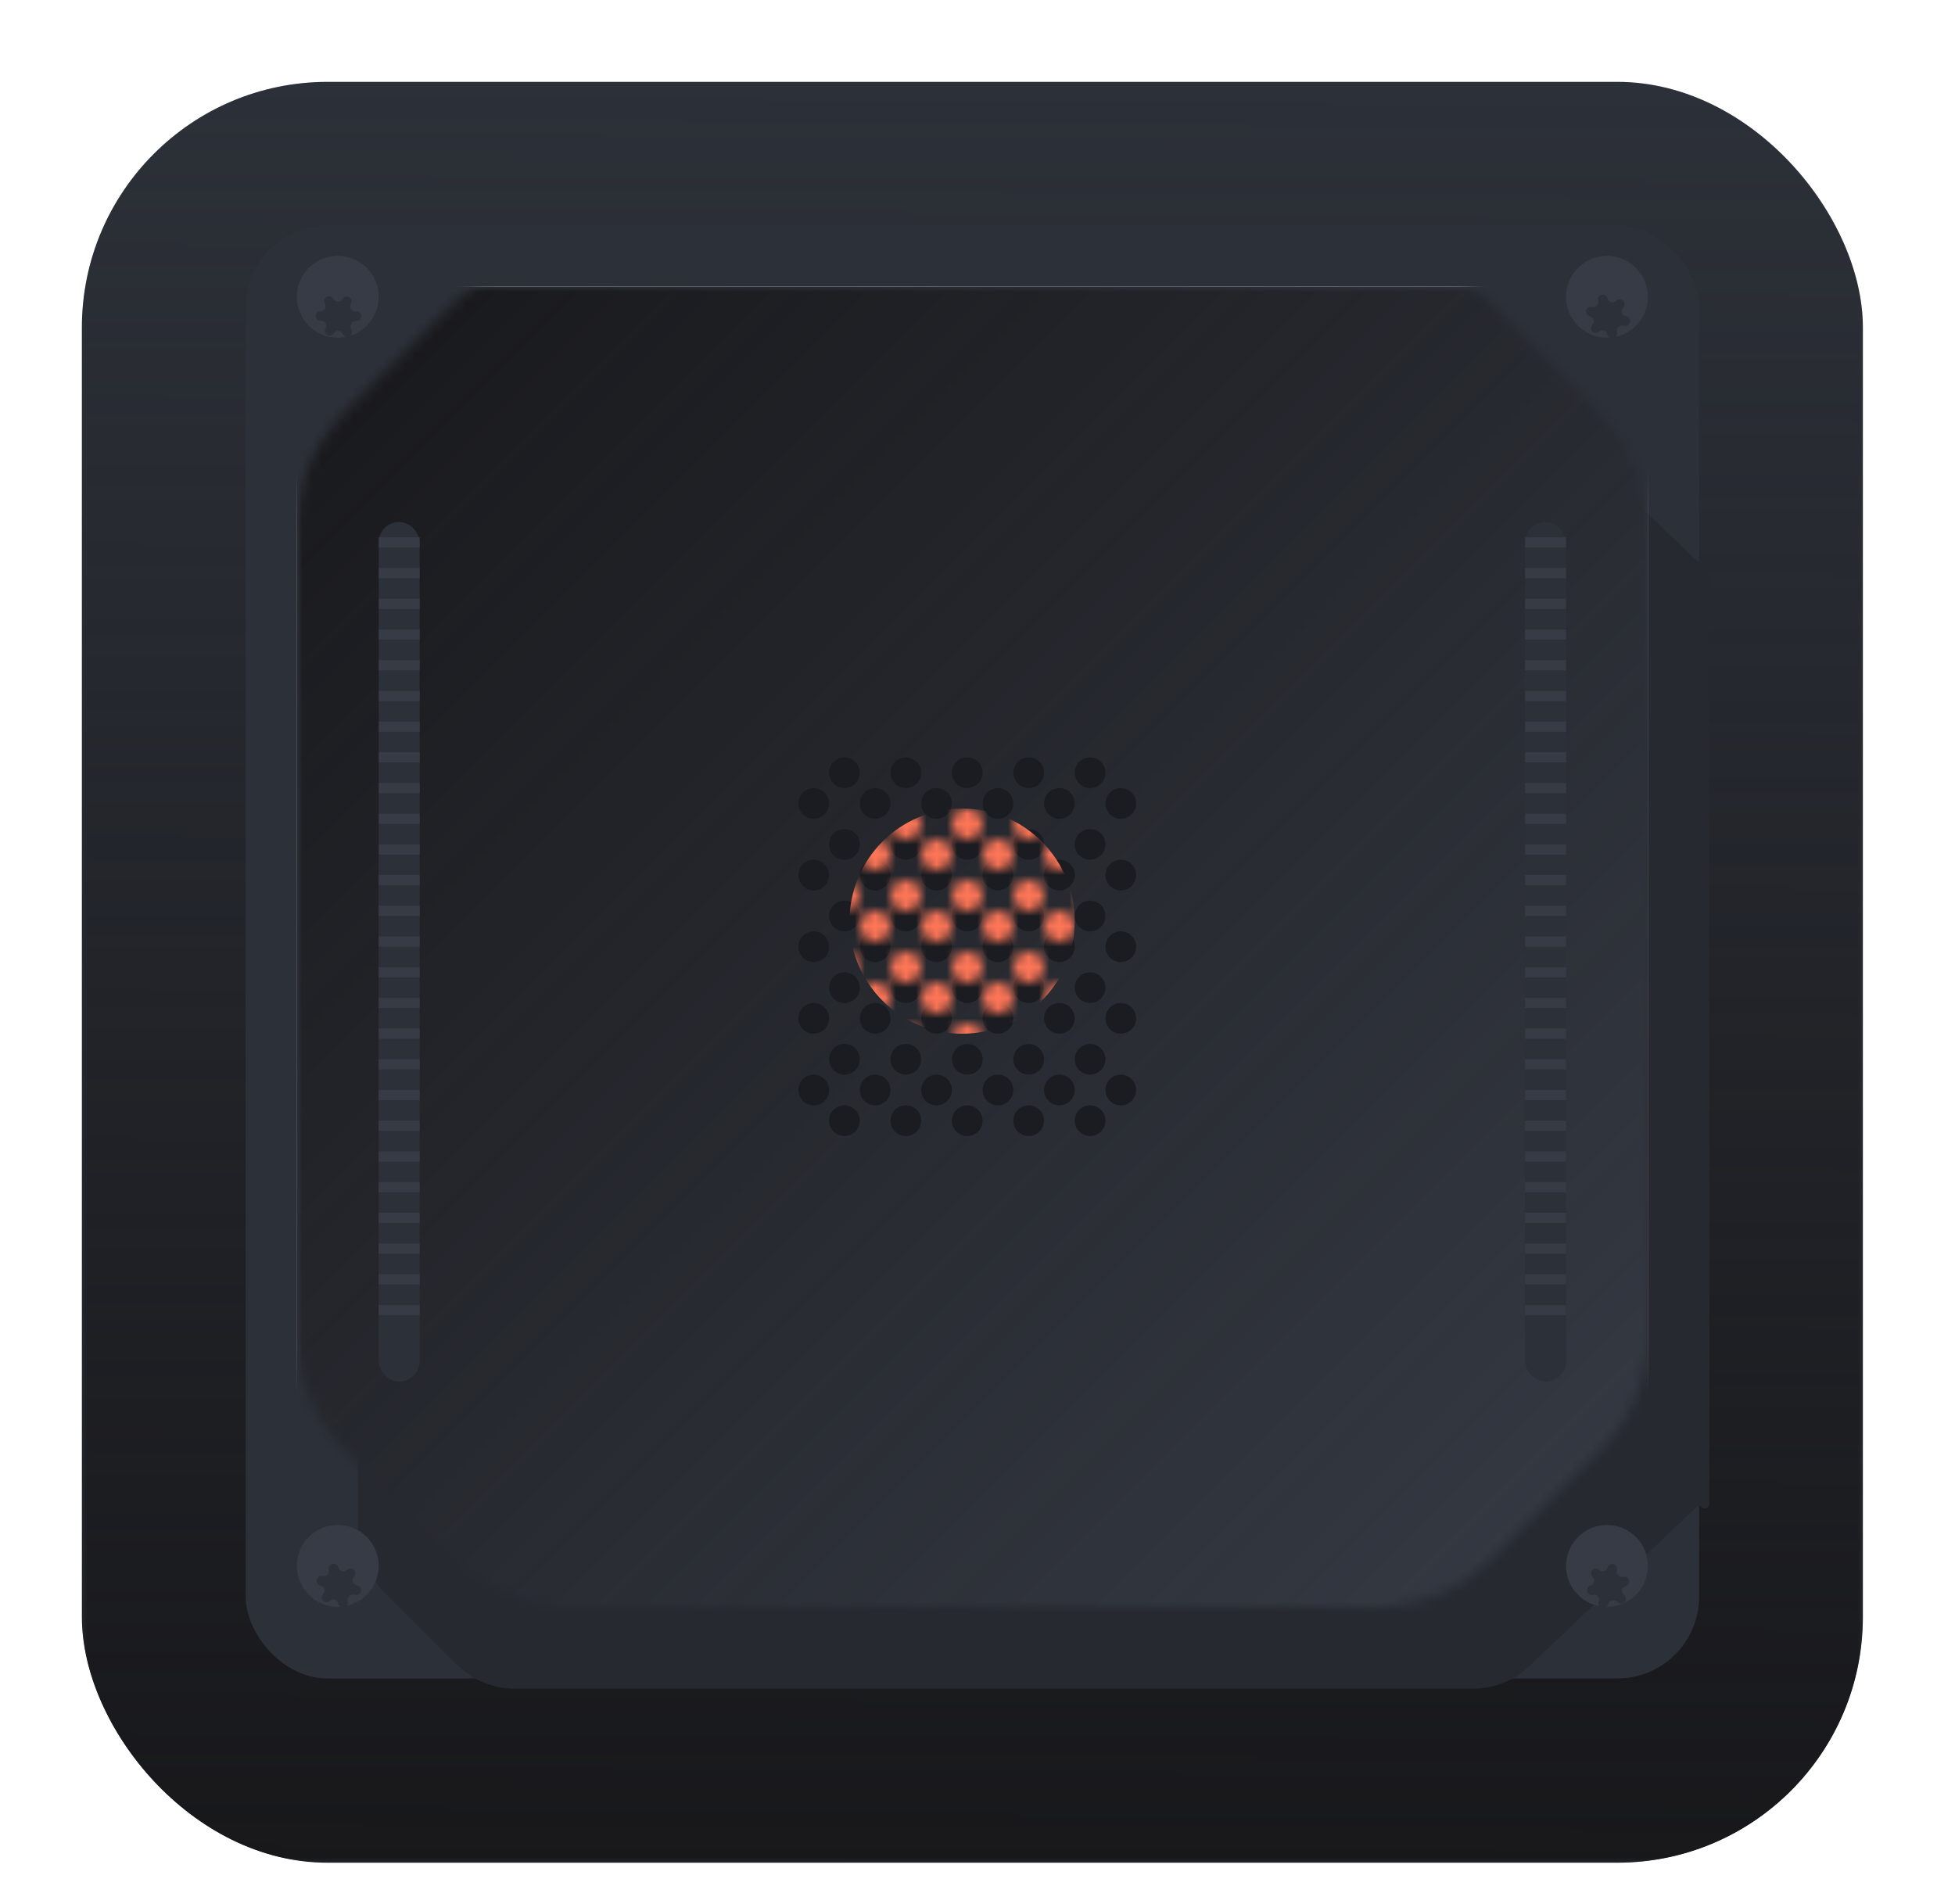 <svg width="191" height="186" viewBox="0 0 191 186" fill="none" xmlns="http://www.w3.org/2000/svg">
<g filter="url(#filter0_d_3673_41887)">
<g clip-path="url(#clip0_3673_41887)">
<g clip-path="url(#clip1_3673_41887)">
<rect x="8" y="4" width="174" height="174" rx="24" fill="url(#paint0_linear_3673_41887)"/>
<rect x="8" y="4" width="174" height="174" fill="#2C3038"/>
<mask id="mask0_3673_41887" style="mask-type:alpha" maskUnits="userSpaceOnUse" x="8" y="4" width="174" height="174">
<rect x="8" y="4" width="174" height="174" fill="url(#paint1_linear_3673_41887)"/>
</mask>
<g mask="url(#mask0_3673_41887)">
<rect x="8" y="4" width="174" height="174" fill="#18181B"/>
</g>
</g>
<g filter="url(#filter1_di_3673_41887)">
<rect x="24" y="17" width="142" height="142" rx="8" fill="#2C3038"/>
</g>
<g filter="url(#filter2_f_3673_41887)">
<path fill-rule="evenodd" clip-rule="evenodd" d="M48.414 30.414C47.892 29.892 48.262 29 49 29H145.058C145.795 29 146.155 29.9 145.621 30.409V30.409C145.283 30.73 145.283 31.27 145.621 31.591L165.71 50.724C165.872 50.879 166.128 50.879 166.29 50.724V50.724C166.557 50.469 167 50.659 167 51.028V142.972C167 143.341 166.557 143.531 166.29 143.276V143.276C166.128 143.121 165.872 143.121 165.71 143.276L149.417 158.793C147.93 160.21 145.954 161 143.9 161H50.314C48.192 161 46.157 160.157 44.657 158.657L37.343 151.343C35.843 149.843 35 147.808 35 145.686V48.314C35 46.192 35.843 44.157 37.343 42.657L48.414 31.586C48.738 31.262 48.738 30.738 48.414 30.414V30.414Z" fill="#262930"/>
</g>
<mask id="mask1_3673_41887" style="mask-type:alpha" maskUnits="userSpaceOnUse" x="29" y="21" width="132" height="132">
<path d="M44.314 25.686C47.314 22.686 51.384 21 55.627 21H134.373C138.616 21 142.686 22.686 145.686 25.686L156.314 36.314C159.314 39.314 161 43.384 161 47.627V126.373C161 130.616 159.314 134.686 156.314 137.686L145.686 148.314C142.686 151.314 138.616 153 134.373 153H55.627C51.384 153 47.314 151.314 44.314 148.314L33.686 137.686C30.686 134.686 29 130.616 29 126.373V47.627C29 43.384 30.686 39.314 33.686 36.314L44.314 25.686Z" fill="url(#paint2_linear_3673_41887)"/>
</mask>
<g mask="url(#mask1_3673_41887)">
<g filter="url(#filter3_d_3673_41887)">
<g clip-path="url(#clip2_3673_41887)">
<rect x="29" y="21" width="132" height="132" rx="16" fill="url(#paint3_linear_3673_41887)"/>
<rect x="29" y="21" width="132" height="132" fill="#363B45"/>
<mask id="mask2_3673_41887" style="mask-type:alpha" maskUnits="userSpaceOnUse" x="29" y="21" width="132" height="132">
<rect x="29" y="21" width="132" height="132" fill="url(#paint4_linear_3673_41887)"/>
</mask>
<g mask="url(#mask2_3673_41887)">
<rect x="29" y="21" width="132" height="132" fill="#18181B"/>
</g>
</g>
</g>
</g>
<g filter="url(#filter4_d_3673_41887)">
<circle cx="32.999" cy="25" r="4" transform="rotate(30 32.999 25)" fill="#363B45"/>
</g>
<g filter="url(#filter5_di_3673_41887)">
<path fill-rule="evenodd" clip-rule="evenodd" d="M33.456 23.216C33.588 22.988 33.88 22.91 34.108 23.041C34.336 23.173 34.414 23.465 34.282 23.693V23.693C34.097 24.013 34.327 24.414 34.698 24.416L34.823 24.416C35.084 24.417 35.297 24.63 35.298 24.892C35.299 25.153 35.088 25.364 34.827 25.363L34.804 25.363C34.373 25.361 34.103 25.828 34.32 26.201V26.201C34.452 26.427 34.374 26.715 34.148 26.845C33.921 26.975 33.63 26.897 33.498 26.671L33.425 26.546C33.248 26.242 32.809 26.243 32.634 26.548V26.548C32.502 26.776 32.211 26.854 31.983 26.722C31.755 26.59 31.677 26.299 31.808 26.071V26.071C31.993 25.751 31.763 25.351 31.393 25.349L31.335 25.349C31.074 25.348 30.861 25.135 30.86 24.874C30.859 24.613 31.07 24.401 31.331 24.402V24.402C31.706 24.404 31.941 23.998 31.752 23.674L31.741 23.654C31.609 23.428 31.686 23.14 31.913 23.01C32.14 22.881 32.431 22.958 32.562 23.184L32.582 23.218C32.777 23.553 33.262 23.552 33.456 23.216V23.216Z" fill="#2C3038"/>
</g>
<g filter="url(#filter6_d_3673_41887)">
<circle cx="33" cy="149" r="4" transform="rotate(45 33 149)" fill="#363B45"/>
</g>
<g filter="url(#filter7_di_3673_41887)">
<path fill-rule="evenodd" clip-rule="evenodd" d="M33.904 147.395C34.09 147.209 34.392 147.209 34.578 147.395C34.764 147.581 34.764 147.883 34.578 148.069V148.069C34.316 148.331 34.435 148.778 34.792 148.875L34.913 148.908C35.165 148.977 35.316 149.237 35.249 149.49C35.182 149.743 34.924 149.892 34.672 149.824L34.65 149.818C34.234 149.704 33.852 150.086 33.965 150.502V150.502C34.034 150.754 33.885 151.013 33.632 151.079C33.379 151.146 33.119 150.995 33.05 150.743L33.012 150.604C32.92 150.264 32.495 150.152 32.247 150.4V150.4C32.061 150.586 31.759 150.586 31.573 150.4C31.387 150.214 31.387 149.912 31.573 149.726V149.726C31.834 149.465 31.715 149.019 31.359 148.922L31.303 148.906C31.051 148.838 30.9 148.577 30.967 148.324C31.034 148.072 31.292 147.922 31.544 147.991V147.991C31.906 148.089 32.237 147.758 32.139 147.396L32.133 147.374C32.064 147.122 32.214 146.864 32.466 146.797C32.719 146.73 32.98 146.881 33.048 147.133L33.059 147.17C33.161 147.545 33.629 147.67 33.904 147.395V147.395Z" fill="#2C3038"/>
</g>
<g filter="url(#filter8_d_3673_41887)">
<circle cx="157" cy="25" r="4" transform="rotate(45 157 25)" fill="#363B45"/>
</g>
<g filter="url(#filter9_di_3673_41887)">
<path fill-rule="evenodd" clip-rule="evenodd" d="M157.904 23.395C158.09 23.209 158.392 23.209 158.578 23.395C158.764 23.581 158.764 23.883 158.578 24.069V24.069C158.316 24.331 158.435 24.778 158.792 24.875L158.913 24.908C159.165 24.977 159.316 25.237 159.249 25.49C159.182 25.743 158.924 25.892 158.672 25.823L158.65 25.817C158.234 25.704 157.852 26.086 157.966 26.502V26.502C158.034 26.754 157.885 27.012 157.632 27.079C157.379 27.146 157.119 26.995 157.05 26.743L157.012 26.604C156.92 26.265 156.495 26.152 156.247 26.4V26.4C156.061 26.586 155.759 26.586 155.573 26.4C155.387 26.214 155.387 25.912 155.573 25.726V25.726C155.834 25.465 155.716 25.019 155.359 24.922L155.303 24.906C155.051 24.838 154.9 24.577 154.967 24.324C155.033 24.072 155.292 23.922 155.544 23.991V23.991C155.906 24.09 156.237 23.758 156.139 23.396L156.133 23.374C156.064 23.122 156.214 22.863 156.466 22.797C156.719 22.73 156.98 22.881 157.048 23.133L157.059 23.17C157.161 23.545 157.629 23.67 157.904 23.395V23.395Z" fill="#2C3038"/>
</g>
<g filter="url(#filter10_d_3673_41887)">
<circle cx="157" cy="149" r="4" transform="rotate(75 157 149)" fill="#363B45"/>
</g>
<g filter="url(#filter11_di_3673_41887)">
<path fill-rule="evenodd" clip-rule="evenodd" d="M158.585 148.062C158.839 147.994 159.101 148.144 159.169 148.399C159.237 148.653 159.086 148.914 158.832 148.982V148.982C158.474 149.078 158.353 149.525 158.614 149.788L158.702 149.877C158.887 150.062 158.887 150.363 158.702 150.549C158.518 150.734 158.22 150.734 158.036 150.549L158.02 150.532C157.716 150.226 157.195 150.366 157.085 150.783V150.783C157.018 151.036 156.76 151.185 156.508 151.116C156.255 151.048 156.105 150.787 156.172 150.534L156.208 150.394C156.298 150.055 155.987 149.745 155.647 149.836V149.836C155.393 149.904 155.132 149.753 155.064 149.499C154.995 149.244 155.146 148.983 155.401 148.915V148.915C155.758 148.819 155.878 148.374 155.618 148.111L155.577 148.07C155.393 147.884 155.393 147.583 155.577 147.398C155.761 147.212 156.059 147.212 156.243 147.398V147.398C156.507 147.664 156.96 147.543 157.056 147.18L157.062 147.158C157.128 146.905 157.387 146.756 157.639 146.825C157.891 146.894 158.042 147.154 157.975 147.407L157.965 147.444C157.866 147.82 158.21 148.162 158.585 148.062V148.062Z" fill="#2C3038"/>
</g>
<g filter="url(#filter12_di_3673_41887)">
<rect x="37" y="45" width="4" height="84" rx="2" fill="#2C3038"/>
</g>
<path d="M37 49H41" stroke="#363B45"/>
<path d="M37 52H41" stroke="#363B45"/>
<path d="M37 55H41" stroke="#363B45"/>
<path d="M37 58H41" stroke="#363B45"/>
<path d="M37 61H41" stroke="#363B45"/>
<path d="M37 64H41" stroke="#363B45"/>
<path d="M37 67H41" stroke="#363B45"/>
<path d="M37 70H41" stroke="#363B45"/>
<path d="M37 73H41" stroke="#363B45"/>
<path d="M37 76H41" stroke="#363B45"/>
<path d="M37 79H41" stroke="#363B45"/>
<path d="M37 82H41" stroke="#363B45"/>
<path d="M37 85H41" stroke="#363B45"/>
<path d="M37 88H41" stroke="#363B45"/>
<path d="M37 91H41" stroke="#363B45"/>
<path d="M37 94H41" stroke="#363B45"/>
<path d="M37 97H41" stroke="#363B45"/>
<path d="M37 100H41" stroke="#363B45"/>
<path d="M37 103H41" stroke="#363B45"/>
<path d="M37 106H41" stroke="#363B45"/>
<path d="M37 109H41" stroke="#363B45"/>
<path d="M37 112H41" stroke="#363B45"/>
<path d="M37 115H41" stroke="#363B45"/>
<path d="M37 118H41" stroke="#363B45"/>
<path d="M37 121H41" stroke="#363B45"/>
<path d="M37 124H41" stroke="#363B45"/>
<g filter="url(#filter13_di_3673_41887)">
<rect x="149" y="45" width="4" height="84" rx="2" fill="#2C3038"/>
</g>
<path d="M149 49H153" stroke="#363B45"/>
<path d="M149 52H153" stroke="#363B45"/>
<path d="M149 55H153" stroke="#363B45"/>
<path d="M149 58H153" stroke="#363B45"/>
<path d="M149 61H153" stroke="#363B45"/>
<path d="M149 64H153" stroke="#363B45"/>
<path d="M149 67H153" stroke="#363B45"/>
<path d="M149 70H153" stroke="#363B45"/>
<path d="M149 73H153" stroke="#363B45"/>
<path d="M149 76H153" stroke="#363B45"/>
<path d="M149 79H153" stroke="#363B45"/>
<path d="M149 82H153" stroke="#363B45"/>
<path d="M149 85H153" stroke="#363B45"/>
<path d="M149 88H153" stroke="#363B45"/>
<path d="M149 91H153" stroke="#363B45"/>
<path d="M149 94H153" stroke="#363B45"/>
<path d="M149 97H153" stroke="#363B45"/>
<path d="M149 100H153" stroke="#363B45"/>
<path d="M149 103H153" stroke="#363B45"/>
<path d="M149 106H153" stroke="#363B45"/>
<path d="M149 109H153" stroke="#363B45"/>
<path d="M149 112H153" stroke="#363B45"/>
<path d="M149 115H153" stroke="#363B45"/>
<path d="M149 118H153" stroke="#363B45"/>
<path d="M149 121H153" stroke="#363B45"/>
<path d="M149 124H153" stroke="#363B45"/>
<g filter="url(#filter14_di_3673_41887)">
<path d="M81 72.5C81 73.328 80.328 74 79.5 74C78.672 74 78 73.328 78 72.5C78 71.672 78.672 71 79.5 71C80.328 71 81 71.672 81 72.5Z" fill="#1A1C21"/>
<path d="M81 79.5C81 80.328 80.328 81 79.5 81C78.672 81 78 80.328 78 79.5C78 78.672 78.672 78 79.5 78C80.328 78 81 78.672 81 79.5Z" fill="#1A1C21"/>
<path d="M81 86.5C81 87.328 80.328 88 79.5 88C78.672 88 78 87.328 78 86.5C78 85.672 78.672 85 79.5 85C80.328 85 81 85.672 81 86.5Z" fill="#1A1C21"/>
<path d="M81 93.5C81 94.328 80.328 95 79.5 95C78.672 95 78 94.328 78 93.5C78 92.672 78.672 92 79.5 92C80.328 92 81 92.672 81 93.5Z" fill="#1A1C21"/>
<path d="M81 100.5C81 101.328 80.328 102 79.5 102C78.672 102 78 101.328 78 100.5C78 99.672 78.672 99 79.5 99C80.328 99 81 99.672 81 100.5Z" fill="#1A1C21"/>
<path d="M87 72.5C87 73.328 86.328 74 85.5 74C84.672 74 84 73.328 84 72.5C84 71.672 84.672 71 85.5 71C86.328 71 87 71.672 87 72.5Z" fill="#1A1C21"/>
<path d="M87 79.5C87 80.328 86.328 81 85.5 81C84.672 81 84 80.328 84 79.5C84 78.672 84.672 78 85.5 78C86.328 78 87 78.672 87 79.5Z" fill="#1A1C21"/>
<path d="M87 86.5C87 87.328 86.328 88 85.5 88C84.672 88 84 87.328 84 86.5C84 85.672 84.672 85 85.5 85C86.328 85 87 85.672 87 86.5Z" fill="#1A1C21"/>
<path d="M87 93.5C87 94.328 86.328 95 85.5 95C84.672 95 84 94.328 84 93.5C84 92.672 84.672 92 85.5 92C86.328 92 87 92.672 87 93.5Z" fill="#1A1C21"/>
<path d="M87 100.5C87 101.328 86.328 102 85.5 102C84.672 102 84 101.328 84 100.5C84 99.672 84.672 99 85.5 99C86.328 99 87 99.672 87 100.5Z" fill="#1A1C21"/>
<path d="M93 72.5C93 73.328 92.328 74 91.5 74C90.672 74 90 73.328 90 72.5C90 71.672 90.672 71 91.5 71C92.328 71 93 71.672 93 72.5Z" fill="#1A1C21"/>
<path d="M93 79.5C93 80.328 92.328 81 91.5 81C90.672 81 90 80.328 90 79.5C90 78.672 90.672 78 91.5 78C92.328 78 93 78.672 93 79.5Z" fill="#1A1C21"/>
<path d="M93 86.5C93 87.328 92.328 88 91.5 88C90.672 88 90 87.328 90 86.5C90 85.672 90.672 85 91.5 85C92.328 85 93 85.672 93 86.5Z" fill="#1A1C21"/>
<path d="M93 93.5C93 94.328 92.328 95 91.5 95C90.672 95 90 94.328 90 93.5C90 92.672 90.672 92 91.5 92C92.328 92 93 92.672 93 93.5Z" fill="#1A1C21"/>
<path d="M93 100.5C93 101.328 92.328 102 91.5 102C90.672 102 90 101.328 90 100.5C90 99.672 90.672 99 91.5 99C92.328 99 93 99.672 93 100.5Z" fill="#1A1C21"/>
<path d="M99 72.5C99 73.328 98.328 74 97.5 74C96.672 74 96 73.328 96 72.5C96 71.672 96.672 71 97.5 71C98.328 71 99 71.672 99 72.5Z" fill="#1A1C21"/>
<path d="M99 79.5C99 80.328 98.328 81 97.5 81C96.672 81 96 80.328 96 79.5C96 78.672 96.672 78 97.5 78C98.328 78 99 78.672 99 79.5Z" fill="#1A1C21"/>
<path d="M99 86.5C99 87.328 98.328 88 97.5 88C96.672 88 96 87.328 96 86.5C96 85.672 96.672 85 97.5 85C98.328 85 99 85.672 99 86.5Z" fill="#1A1C21"/>
<path d="M99 93.5C99 94.328 98.328 95 97.5 95C96.672 95 96 94.328 96 93.5C96 92.672 96.672 92 97.5 92C98.328 92 99 92.672 99 93.5Z" fill="#1A1C21"/>
<path d="M99 100.5C99 101.328 98.328 102 97.5 102C96.672 102 96 101.328 96 100.5C96 99.672 96.672 99 97.5 99C98.328 99 99 99.672 99 100.5Z" fill="#1A1C21"/>
<path d="M105 72.5C105 73.328 104.328 74 103.5 74C102.672 74 102 73.328 102 72.5C102 71.672 102.672 71 103.5 71C104.328 71 105 71.672 105 72.5Z" fill="#1A1C21"/>
<path d="M105 79.5C105 80.328 104.328 81 103.5 81C102.672 81 102 80.328 102 79.5C102 78.672 102.672 78 103.5 78C104.328 78 105 78.672 105 79.5Z" fill="#1A1C21"/>
<path d="M105 86.5C105 87.328 104.328 88 103.5 88C102.672 88 102 87.328 102 86.5C102 85.672 102.672 85 103.5 85C104.328 85 105 85.672 105 86.5Z" fill="#1A1C21"/>
<path d="M105 93.5C105 94.328 104.328 95 103.5 95C102.672 95 102 94.328 102 93.5C102 92.672 102.672 92 103.5 92C104.328 92 105 92.672 105 93.5Z" fill="#1A1C21"/>
<path d="M105 100.5C105 101.328 104.328 102 103.5 102C102.672 102 102 101.328 102 100.5C102 99.672 102.672 99 103.5 99C104.328 99 105 99.672 105 100.5Z" fill="#1A1C21"/>
<path d="M111 72.5C111 73.328 110.328 74 109.5 74C108.672 74 108 73.328 108 72.5C108 71.672 108.672 71 109.5 71C110.328 71 111 71.672 111 72.5Z" fill="#1A1C21"/>
<path d="M111 79.5C111 80.328 110.328 81 109.5 81C108.672 81 108 80.328 108 79.5C108 78.672 108.672 78 109.5 78C110.328 78 111 78.672 111 79.5Z" fill="#1A1C21"/>
<path d="M111 86.5C111 87.328 110.328 88 109.5 88C108.672 88 108 87.328 108 86.5C108 85.672 108.672 85 109.5 85C110.328 85 111 85.672 111 86.5Z" fill="#1A1C21"/>
<path d="M111 93.5C111 94.328 110.328 95 109.5 95C108.672 95 108 94.328 108 93.5C108 92.672 108.672 92 109.5 92C110.328 92 111 92.672 111 93.5Z" fill="#1A1C21"/>
<path d="M111 100.5C111 101.328 110.328 102 109.5 102C108.672 102 108 101.328 108 100.5C108 99.672 108.672 99 109.5 99C110.328 99 111 99.672 111 100.5Z" fill="#1A1C21"/>
<path d="M84 69.5C84 70.328 83.328 71 82.5 71C81.672 71 81 70.328 81 69.5C81 68.672 81.672 68 82.5 68C83.328 68 84 68.672 84 69.5Z" fill="#1A1C21"/>
<path d="M84 76.5C84 77.328 83.328 78 82.5 78C81.672 78 81 77.328 81 76.5C81 75.672 81.672 75 82.5 75C83.328 75 84 75.672 84 76.5Z" fill="#1A1C21"/>
<path d="M84 83.5C84 84.328 83.328 85 82.5 85C81.672 85 81 84.328 81 83.5C81 82.672 81.672 82 82.5 82C83.328 82 84 82.672 84 83.5Z" fill="#1A1C21"/>
<path d="M84 90.5C84 91.328 83.328 92 82.5 92C81.672 92 81 91.328 81 90.5C81 89.672 81.672 89 82.5 89C83.328 89 84 89.672 84 90.5Z" fill="#1A1C21"/>
<path d="M84 97.5C84 98.328 83.328 99 82.5 99C81.672 99 81 98.328 81 97.5C81 96.672 81.672 96 82.5 96C83.328 96 84 96.672 84 97.5Z" fill="#1A1C21"/>
<path d="M84 103.5C84 104.328 83.328 105 82.5 105C81.672 105 81 104.328 81 103.5C81 102.672 81.672 102 82.5 102C83.328 102 84 102.672 84 103.5Z" fill="#1A1C21"/>
<path d="M90 69.5C90 70.328 89.328 71 88.5 71C87.672 71 87 70.328 87 69.5C87 68.672 87.672 68 88.5 68C89.328 68 90 68.672 90 69.5Z" fill="#1A1C21"/>
<path d="M90 76.5C90 77.328 89.328 78 88.5 78C87.672 78 87 77.328 87 76.5C87 75.672 87.672 75 88.5 75C89.328 75 90 75.672 90 76.5Z" fill="#1A1C21"/>
<path d="M90 83.5C90 84.328 89.328 85 88.5 85C87.672 85 87 84.328 87 83.5C87 82.672 87.672 82 88.5 82C89.328 82 90 82.672 90 83.5Z" fill="#1A1C21"/>
<path d="M90 90.5C90 91.328 89.328 92 88.5 92C87.672 92 87 91.328 87 90.5C87 89.672 87.672 89 88.5 89C89.328 89 90 89.672 90 90.5Z" fill="#1A1C21"/>
<path d="M90 97.5C90 98.328 89.328 99 88.5 99C87.672 99 87 98.328 87 97.5C87 96.672 87.672 96 88.5 96C89.328 96 90 96.672 90 97.5Z" fill="#1A1C21"/>
<path d="M90 103.5C90 104.328 89.328 105 88.5 105C87.672 105 87 104.328 87 103.5C87 102.672 87.672 102 88.5 102C89.328 102 90 102.672 90 103.5Z" fill="#1A1C21"/>
<path d="M96 69.5C96 70.328 95.328 71 94.5 71C93.672 71 93 70.328 93 69.5C93 68.672 93.672 68 94.5 68C95.328 68 96 68.672 96 69.5Z" fill="#1A1C21"/>
<path d="M96 76.5C96 77.328 95.328 78 94.5 78C93.672 78 93 77.328 93 76.5C93 75.672 93.672 75 94.5 75C95.328 75 96 75.672 96 76.5Z" fill="#1A1C21"/>
<path d="M96 83.5C96 84.328 95.328 85 94.5 85C93.672 85 93 84.328 93 83.5C93 82.672 93.672 82 94.5 82C95.328 82 96 82.672 96 83.5Z" fill="#1A1C21"/>
<path d="M96 90.5C96 91.328 95.328 92 94.5 92C93.672 92 93 91.328 93 90.5C93 89.672 93.672 89 94.5 89C95.328 89 96 89.672 96 90.5Z" fill="#1A1C21"/>
<path d="M96 97.5C96 98.328 95.328 99 94.5 99C93.672 99 93 98.328 93 97.5C93 96.672 93.672 96 94.5 96C95.328 96 96 96.672 96 97.5Z" fill="#1A1C21"/>
<path d="M96 103.5C96 104.328 95.328 105 94.5 105C93.672 105 93 104.328 93 103.5C93 102.672 93.672 102 94.5 102C95.328 102 96 102.672 96 103.5Z" fill="#1A1C21"/>
<path d="M102 69.5C102 70.328 101.328 71 100.5 71C99.672 71 99 70.328 99 69.5C99 68.672 99.672 68 100.5 68C101.328 68 102 68.672 102 69.5Z" fill="#1A1C21"/>
<path d="M102 76.5C102 77.328 101.328 78 100.5 78C99.672 78 99 77.328 99 76.5C99 75.672 99.672 75 100.5 75C101.328 75 102 75.672 102 76.5Z" fill="#1A1C21"/>
<path d="M102 83.5C102 84.328 101.328 85 100.5 85C99.672 85 99 84.328 99 83.5C99 82.672 99.672 82 100.5 82C101.328 82 102 82.672 102 83.5Z" fill="#1A1C21"/>
<path d="M102 90.5C102 91.328 101.328 92 100.5 92C99.672 92 99 91.328 99 90.5C99 89.672 99.672 89 100.5 89C101.328 89 102 89.672 102 90.5Z" fill="#1A1C21"/>
<path d="M102 97.5C102 98.328 101.328 99 100.5 99C99.672 99 99 98.328 99 97.5C99 96.672 99.672 96 100.5 96C101.328 96 102 96.672 102 97.5Z" fill="#1A1C21"/>
<path d="M102 103.5C102 104.328 101.328 105 100.5 105C99.672 105 99 104.328 99 103.5C99 102.672 99.672 102 100.5 102C101.328 102 102 102.672 102 103.5Z" fill="#1A1C21"/>
<path d="M108 69.5C108 70.328 107.328 71 106.5 71C105.672 71 105 70.328 105 69.5C105 68.672 105.672 68 106.5 68C107.328 68 108 68.672 108 69.5Z" fill="#1A1C21"/>
<path d="M108 76.5C108 77.328 107.328 78 106.5 78C105.672 78 105 77.328 105 76.5C105 75.672 105.672 75 106.5 75C107.328 75 108 75.672 108 76.5Z" fill="#1A1C21"/>
<path d="M108 83.5C108 84.328 107.328 85 106.5 85C105.672 85 105 84.328 105 83.5C105 82.672 105.672 82 106.5 82C107.328 82 108 82.672 108 83.5Z" fill="#1A1C21"/>
<path d="M108 90.5C108 91.328 107.328 92 106.5 92C105.672 92 105 91.328 105 90.5C105 89.672 105.672 89 106.5 89C107.328 89 108 89.672 108 90.5Z" fill="#1A1C21"/>
<path d="M108 97.5C108 98.328 107.328 99 106.5 99C105.672 99 105 98.328 105 97.5C105 96.672 105.672 96 106.5 96C107.328 96 108 96.672 108 97.5Z" fill="#1A1C21"/>
<path d="M108 103.5C108 104.328 107.328 105 106.5 105C105.672 105 105 104.328 105 103.5C105 102.672 105.672 102 106.5 102C107.328 102 108 102.672 108 103.5Z" fill="#1A1C21"/>
</g>
<mask id="mask3_3673_41887" style="mask-type:alpha" maskUnits="userSpaceOnUse" x="78" y="68" width="33" height="37">
<path d="M81 72.5C81 73.328 80.328 74 79.5 74C78.672 74 78 73.328 78 72.5C78 71.672 78.672 71 79.5 71C80.328 71 81 71.672 81 72.5Z" fill="#111316"/>
<path d="M81 79.5C81 80.328 80.328 81 79.5 81C78.672 81 78 80.328 78 79.5C78 78.672 78.672 78 79.5 78C80.328 78 81 78.672 81 79.5Z" fill="#111316"/>
<path d="M81 86.5C81 87.328 80.328 88 79.5 88C78.672 88 78 87.328 78 86.5C78 85.672 78.672 85 79.5 85C80.328 85 81 85.672 81 86.5Z" fill="#111316"/>
<path d="M81 93.5C81 94.328 80.328 95 79.5 95C78.672 95 78 94.328 78 93.5C78 92.672 78.672 92 79.5 92C80.328 92 81 92.672 81 93.5Z" fill="#111316"/>
<path d="M81 100.5C81 101.328 80.328 102 79.5 102C78.672 102 78 101.328 78 100.5C78 99.672 78.672 99 79.5 99C80.328 99 81 99.672 81 100.5Z" fill="#111316"/>
<path d="M87 72.5C87 73.328 86.328 74 85.5 74C84.672 74 84 73.328 84 72.5C84 71.672 84.672 71 85.5 71C86.328 71 87 71.672 87 72.5Z" fill="#111316"/>
<path d="M87 79.5C87 80.328 86.328 81 85.5 81C84.672 81 84 80.328 84 79.5C84 78.672 84.672 78 85.5 78C86.328 78 87 78.672 87 79.5Z" fill="#111316"/>
<path d="M87 86.5C87 87.328 86.328 88 85.5 88C84.672 88 84 87.328 84 86.5C84 85.672 84.672 85 85.5 85C86.328 85 87 85.672 87 86.5Z" fill="#111316"/>
<path d="M87 93.5C87 94.328 86.328 95 85.5 95C84.672 95 84 94.328 84 93.5C84 92.672 84.672 92 85.5 92C86.328 92 87 92.672 87 93.5Z" fill="#111316"/>
<path d="M87 100.5C87 101.328 86.328 102 85.5 102C84.672 102 84 101.328 84 100.5C84 99.672 84.672 99 85.5 99C86.328 99 87 99.672 87 100.5Z" fill="#111316"/>
<path d="M93 72.5C93 73.328 92.328 74 91.5 74C90.672 74 90 73.328 90 72.5C90 71.672 90.672 71 91.5 71C92.328 71 93 71.672 93 72.5Z" fill="#111316"/>
<path d="M93 79.5C93 80.328 92.328 81 91.5 81C90.672 81 90 80.328 90 79.5C90 78.672 90.672 78 91.5 78C92.328 78 93 78.672 93 79.5Z" fill="#111316"/>
<path d="M93 86.5C93 87.328 92.328 88 91.5 88C90.672 88 90 87.328 90 86.5C90 85.672 90.672 85 91.5 85C92.328 85 93 85.672 93 86.5Z" fill="#111316"/>
<path d="M93 93.5C93 94.328 92.328 95 91.5 95C90.672 95 90 94.328 90 93.5C90 92.672 90.672 92 91.5 92C92.328 92 93 92.672 93 93.5Z" fill="#111316"/>
<path d="M93 100.5C93 101.328 92.328 102 91.5 102C90.672 102 90 101.328 90 100.5C90 99.672 90.672 99 91.5 99C92.328 99 93 99.672 93 100.5Z" fill="#111316"/>
<path d="M99 72.5C99 73.328 98.328 74 97.5 74C96.672 74 96 73.328 96 72.5C96 71.672 96.672 71 97.5 71C98.328 71 99 71.672 99 72.5Z" fill="#111316"/>
<path d="M99 79.5C99 80.328 98.328 81 97.5 81C96.672 81 96 80.328 96 79.5C96 78.672 96.672 78 97.5 78C98.328 78 99 78.672 99 79.5Z" fill="#111316"/>
<path d="M99 86.5C99 87.328 98.328 88 97.5 88C96.672 88 96 87.328 96 86.5C96 85.672 96.672 85 97.5 85C98.328 85 99 85.672 99 86.5Z" fill="#111316"/>
<path d="M99 93.5C99 94.328 98.328 95 97.5 95C96.672 95 96 94.328 96 93.5C96 92.672 96.672 92 97.5 92C98.328 92 99 92.672 99 93.5Z" fill="#111316"/>
<path d="M99 100.5C99 101.328 98.328 102 97.5 102C96.672 102 96 101.328 96 100.5C96 99.672 96.672 99 97.5 99C98.328 99 99 99.672 99 100.5Z" fill="#111316"/>
<path d="M105 72.5C105 73.328 104.328 74 103.5 74C102.672 74 102 73.328 102 72.5C102 71.672 102.672 71 103.5 71C104.328 71 105 71.672 105 72.5Z" fill="#111316"/>
<path d="M105 79.5C105 80.328 104.328 81 103.5 81C102.672 81 102 80.328 102 79.5C102 78.672 102.672 78 103.5 78C104.328 78 105 78.672 105 79.5Z" fill="#111316"/>
<path d="M105 86.5C105 87.328 104.328 88 103.5 88C102.672 88 102 87.328 102 86.5C102 85.672 102.672 85 103.5 85C104.328 85 105 85.672 105 86.5Z" fill="#111316"/>
<path d="M105 93.5C105 94.328 104.328 95 103.5 95C102.672 95 102 94.328 102 93.5C102 92.672 102.672 92 103.5 92C104.328 92 105 92.672 105 93.5Z" fill="#111316"/>
<path d="M105 100.5C105 101.328 104.328 102 103.5 102C102.672 102 102 101.328 102 100.5C102 99.672 102.672 99 103.5 99C104.328 99 105 99.672 105 100.5Z" fill="#111316"/>
<path d="M111 72.5C111 73.328 110.328 74 109.5 74C108.672 74 108 73.328 108 72.5C108 71.672 108.672 71 109.5 71C110.328 71 111 71.672 111 72.5Z" fill="#111316"/>
<path d="M111 79.5C111 80.328 110.328 81 109.5 81C108.672 81 108 80.328 108 79.5C108 78.672 108.672 78 109.5 78C110.328 78 111 78.672 111 79.5Z" fill="#111316"/>
<path d="M111 86.5C111 87.328 110.328 88 109.5 88C108.672 88 108 87.328 108 86.5C108 85.672 108.672 85 109.5 85C110.328 85 111 85.672 111 86.5Z" fill="#111316"/>
<path d="M111 93.5C111 94.328 110.328 95 109.5 95C108.672 95 108 94.328 108 93.5C108 92.672 108.672 92 109.5 92C110.328 92 111 92.672 111 93.5Z" fill="#111316"/>
<path d="M111 100.5C111 101.328 110.328 102 109.5 102C108.672 102 108 101.328 108 100.5C108 99.672 108.672 99 109.5 99C110.328 99 111 99.672 111 100.5Z" fill="#111316"/>
<path d="M84 69.5C84 70.328 83.328 71 82.5 71C81.672 71 81 70.328 81 69.5C81 68.672 81.672 68 82.5 68C83.328 68 84 68.672 84 69.5Z" fill="#111316"/>
<path d="M84 76.5C84 77.328 83.328 78 82.5 78C81.672 78 81 77.328 81 76.5C81 75.672 81.672 75 82.5 75C83.328 75 84 75.672 84 76.5Z" fill="#111316"/>
<path d="M84 83.5C84 84.328 83.328 85 82.5 85C81.672 85 81 84.328 81 83.5C81 82.672 81.672 82 82.5 82C83.328 82 84 82.672 84 83.5Z" fill="#111316"/>
<path d="M84 90.5C84 91.328 83.328 92 82.5 92C81.672 92 81 91.328 81 90.5C81 89.672 81.672 89 82.5 89C83.328 89 84 89.672 84 90.5Z" fill="#111316"/>
<path d="M84 97.5C84 98.328 83.328 99 82.5 99C81.672 99 81 98.328 81 97.5C81 96.672 81.672 96 82.5 96C83.328 96 84 96.672 84 97.5Z" fill="#111316"/>
<path d="M84 103.5C84 104.328 83.328 105 82.5 105C81.672 105 81 104.328 81 103.5C81 102.672 81.672 102 82.5 102C83.328 102 84 102.672 84 103.5Z" fill="#111316"/>
<path d="M90 69.5C90 70.328 89.328 71 88.5 71C87.672 71 87 70.328 87 69.5C87 68.672 87.672 68 88.5 68C89.328 68 90 68.672 90 69.5Z" fill="#111316"/>
<path d="M90 76.5C90 77.328 89.328 78 88.5 78C87.672 78 87 77.328 87 76.5C87 75.672 87.672 75 88.5 75C89.328 75 90 75.672 90 76.5Z" fill="#111316"/>
<path d="M90 83.5C90 84.328 89.328 85 88.5 85C87.672 85 87 84.328 87 83.5C87 82.672 87.672 82 88.5 82C89.328 82 90 82.672 90 83.5Z" fill="#111316"/>
<path d="M90 90.5C90 91.328 89.328 92 88.5 92C87.672 92 87 91.328 87 90.5C87 89.672 87.672 89 88.5 89C89.328 89 90 89.672 90 90.5Z" fill="#111316"/>
<path d="M90 97.5C90 98.328 89.328 99 88.5 99C87.672 99 87 98.328 87 97.5C87 96.672 87.672 96 88.5 96C89.328 96 90 96.672 90 97.5Z" fill="#111316"/>
<path d="M90 103.5C90 104.328 89.328 105 88.5 105C87.672 105 87 104.328 87 103.5C87 102.672 87.672 102 88.5 102C89.328 102 90 102.672 90 103.5Z" fill="#111316"/>
<path d="M96 69.5C96 70.328 95.328 71 94.5 71C93.672 71 93 70.328 93 69.5C93 68.672 93.672 68 94.5 68C95.328 68 96 68.672 96 69.5Z" fill="#111316"/>
<path d="M96 76.5C96 77.328 95.328 78 94.5 78C93.672 78 93 77.328 93 76.5C93 75.672 93.672 75 94.5 75C95.328 75 96 75.672 96 76.5Z" fill="#111316"/>
<path d="M96 83.5C96 84.328 95.328 85 94.5 85C93.672 85 93 84.328 93 83.5C93 82.672 93.672 82 94.5 82C95.328 82 96 82.672 96 83.5Z" fill="#111316"/>
<path d="M96 90.5C96 91.328 95.328 92 94.5 92C93.672 92 93 91.328 93 90.5C93 89.672 93.672 89 94.5 89C95.328 89 96 89.672 96 90.5Z" fill="#111316"/>
<path d="M96 97.5C96 98.328 95.328 99 94.5 99C93.672 99 93 98.328 93 97.5C93 96.672 93.672 96 94.5 96C95.328 96 96 96.672 96 97.5Z" fill="#111316"/>
<path d="M96 103.5C96 104.328 95.328 105 94.5 105C93.672 105 93 104.328 93 103.5C93 102.672 93.672 102 94.5 102C95.328 102 96 102.672 96 103.5Z" fill="#111316"/>
<path d="M102 69.5C102 70.328 101.328 71 100.5 71C99.672 71 99 70.328 99 69.5C99 68.672 99.672 68 100.5 68C101.328 68 102 68.672 102 69.5Z" fill="#111316"/>
<path d="M102 76.5C102 77.328 101.328 78 100.5 78C99.672 78 99 77.328 99 76.5C99 75.672 99.672 75 100.5 75C101.328 75 102 75.672 102 76.5Z" fill="#111316"/>
<path d="M102 83.5C102 84.328 101.328 85 100.5 85C99.672 85 99 84.328 99 83.5C99 82.672 99.672 82 100.5 82C101.328 82 102 82.672 102 83.5Z" fill="#111316"/>
<path d="M102 90.5C102 91.328 101.328 92 100.5 92C99.672 92 99 91.328 99 90.5C99 89.672 99.672 89 100.5 89C101.328 89 102 89.672 102 90.5Z" fill="#111316"/>
<path d="M102 97.5C102 98.328 101.328 99 100.5 99C99.672 99 99 98.328 99 97.5C99 96.672 99.672 96 100.5 96C101.328 96 102 96.672 102 97.5Z" fill="#111316"/>
<path d="M102 103.5C102 104.328 101.328 105 100.5 105C99.672 105 99 104.328 99 103.5C99 102.672 99.672 102 100.5 102C101.328 102 102 102.672 102 103.5Z" fill="#111316"/>
<path d="M108 69.5C108 70.328 107.328 71 106.5 71C105.672 71 105 70.328 105 69.5C105 68.672 105.672 68 106.5 68C107.328 68 108 68.672 108 69.5Z" fill="#111316"/>
<path d="M108 76.5C108 77.328 107.328 78 106.5 78C105.672 78 105 77.328 105 76.5C105 75.672 105.672 75 106.5 75C107.328 75 108 75.672 108 76.5Z" fill="#111316"/>
<path d="M108 83.5C108 84.328 107.328 85 106.5 85C105.672 85 105 84.328 105 83.5C105 82.672 105.672 82 106.5 82C107.328 82 108 82.672 108 83.5Z" fill="#111316"/>
<path d="M108 90.5C108 91.328 107.328 92 106.5 92C105.672 92 105 91.328 105 90.5C105 89.672 105.672 89 106.5 89C107.328 89 108 89.672 108 90.5Z" fill="#111316"/>
<path d="M108 97.5C108 98.328 107.328 99 106.5 99C105.672 99 105 98.328 105 97.5C105 96.672 105.672 96 106.5 96C107.328 96 108 96.672 108 97.5Z" fill="#111316"/>
<path d="M108 103.5C108 104.328 107.328 105 106.5 105C105.672 105 105 104.328 105 103.5C105 102.672 105.672 102 106.5 102C107.328 102 108 102.672 108 103.5Z" fill="#111316"/>
</mask>
<g mask="url(#mask3_3673_41887)">
<g filter="url(#filter15_f_3673_41887)">
<circle cx="94" cy="86" r="11" fill="#FF7657"/>
</g>
<g filter="url(#filter16_f_3673_41887)">
<circle cx="94" cy="86" r="8" fill="#FF7657"/>
</g>
</g>
</g>
</g>
<defs>
<filter id="filter0_d_3673_41887" x="0" y="0" width="191" height="191" filterUnits="userSpaceOnUse" color-interpolation-filters="sRGB">
<feFlood flood-opacity="0" result="BackgroundImageFix"/>
<feColorMatrix in="SourceAlpha" type="matrix" values="0 0 0 0 0 0 0 0 0 0 0 0 0 0 0 0 0 0 127 0" result="hardAlpha"/>
<feOffset dy="4"/>
<feGaussianBlur stdDeviation="2"/>
<feComposite in2="hardAlpha" operator="out"/>
<feColorMatrix type="matrix" values="0 0 0 0 0 0 0 0 0 0 0 0 0 0 0 0 0 0 0.25 0"/>
<feBlend mode="normal" in2="BackgroundImageFix" result="effect1_dropShadow_3673_41887"/>
<feBlend mode="normal" in="SourceGraphic" in2="effect1_dropShadow_3673_41887" result="shape"/>
</filter>
<filter id="filter1_di_3673_41887" x="24" y="17" width="142" height="143" filterUnits="userSpaceOnUse" color-interpolation-filters="sRGB">
<feFlood flood-opacity="0" result="BackgroundImageFix"/>
<feColorMatrix in="SourceAlpha" type="matrix" values="0 0 0 0 0 0 0 0 0 0 0 0 0 0 0 0 0 0 127 0" result="hardAlpha"/>
<feOffset dy="1"/>
<feComposite in2="hardAlpha" operator="out"/>
<feColorMatrix type="matrix" values="0 0 0 0 0.267 0 0 0 0 0.29 0 0 0 0 0.341 0 0 0 1 0"/>
<feBlend mode="normal" in2="BackgroundImageFix" result="effect1_dropShadow_3673_41887"/>
<feBlend mode="normal" in="SourceGraphic" in2="effect1_dropShadow_3673_41887" result="shape"/>
<feColorMatrix in="SourceAlpha" type="matrix" values="0 0 0 0 0 0 0 0 0 0 0 0 0 0 0 0 0 0 127 0" result="hardAlpha"/>
<feOffset/>
<feGaussianBlur stdDeviation="0.5"/>
<feComposite in2="hardAlpha" operator="arithmetic" k2="-1" k3="1"/>
<feColorMatrix type="matrix" values="0 0 0 0 0.149 0 0 0 0 0.161 0 0 0 0 0.188 0 0 0 1 0"/>
<feBlend mode="normal" in2="shape" result="effect2_innerShadow_3673_41887"/>
</filter>
<filter id="filter2_f_3673_41887" x="24" y="18" width="154" height="154" filterUnits="userSpaceOnUse" color-interpolation-filters="sRGB">
<feFlood flood-opacity="0" result="BackgroundImageFix"/>
<feBlend mode="normal" in="SourceGraphic" in2="BackgroundImageFix" result="shape"/>
<feGaussianBlur stdDeviation="5.5" result="effect1_foregroundBlur_3673_41887"/>
</filter>
<filter id="filter3_d_3673_41887" x="27" y="21" width="136" height="137" filterUnits="userSpaceOnUse" color-interpolation-filters="sRGB">
<feFlood flood-opacity="0" result="BackgroundImageFix"/>
<feColorMatrix in="SourceAlpha" type="matrix" values="0 0 0 0 0 0 0 0 0 0 0 0 0 0 0 0 0 0 127 0" result="hardAlpha"/>
<feOffset dy="3"/>
<feGaussianBlur stdDeviation="1"/>
<feComposite in2="hardAlpha" operator="out"/>
<feColorMatrix type="matrix" values="0 0 0 0 0.149 0 0 0 0 0.161 0 0 0 0 0.188 0 0 0 1 0"/>
<feBlend mode="normal" in2="BackgroundImageFix" result="effect1_dropShadow_3673_41887"/>
<feBlend mode="normal" in="SourceGraphic" in2="effect1_dropShadow_3673_41887" result="shape"/>
</filter>
<filter id="filter4_d_3673_41887" x="27.998" y="19.999" width="10.002" height="10.001" filterUnits="userSpaceOnUse" color-interpolation-filters="sRGB">
<feFlood flood-opacity="0" result="BackgroundImageFix"/>
<feColorMatrix in="SourceAlpha" type="matrix" values="0 0 0 0 0 0 0 0 0 0 0 0 0 0 0 0 0 0 127 0" result="hardAlpha"/>
<feOffset/>
<feGaussianBlur stdDeviation="0.5"/>
<feComposite in2="hardAlpha" operator="out"/>
<feColorMatrix type="matrix" values="0 0 0 0 0.149 0 0 0 0 0.161 0 0 0 0 0.188 0 0 0 1 0"/>
<feBlend mode="normal" in2="BackgroundImageFix" result="effect1_dropShadow_3673_41887"/>
<feBlend mode="normal" in="SourceGraphic" in2="effect1_dropShadow_3673_41887" result="shape"/>
</filter>
<filter id="filter5_di_3673_41887" x="29.859" y="22.948" width="6.439" height="5.96" filterUnits="userSpaceOnUse" color-interpolation-filters="sRGB">
<feFlood flood-opacity="0" result="BackgroundImageFix"/>
<feColorMatrix in="SourceAlpha" type="matrix" values="0 0 0 0 0 0 0 0 0 0 0 0 0 0 0 0 0 0 127 0" result="hardAlpha"/>
<feOffset dy="1"/>
<feGaussianBlur stdDeviation="0.5"/>
<feComposite in2="hardAlpha" operator="out"/>
<feColorMatrix type="matrix" values="0 0 0 0 0.267 0 0 0 0 0.29 0 0 0 0 0.341 0 0 0 1 0"/>
<feBlend mode="normal" in2="BackgroundImageFix" result="effect1_dropShadow_3673_41887"/>
<feBlend mode="normal" in="SourceGraphic" in2="effect1_dropShadow_3673_41887" result="shape"/>
<feColorMatrix in="SourceAlpha" type="matrix" values="0 0 0 0 0 0 0 0 0 0 0 0 0 0 0 0 0 0 127 0" result="hardAlpha"/>
<feOffset dy="1"/>
<feGaussianBlur stdDeviation="0.5"/>
<feComposite in2="hardAlpha" operator="arithmetic" k2="-1" k3="1"/>
<feColorMatrix type="matrix" values="0 0 0 0 0.149 0 0 0 0 0.161 0 0 0 0 0.188 0 0 0 1 0"/>
<feBlend mode="normal" in2="shape" result="effect2_innerShadow_3673_41887"/>
</filter>
<filter id="filter6_d_3673_41887" x="28" y="144" width="10" height="10" filterUnits="userSpaceOnUse" color-interpolation-filters="sRGB">
<feFlood flood-opacity="0" result="BackgroundImageFix"/>
<feColorMatrix in="SourceAlpha" type="matrix" values="0 0 0 0 0 0 0 0 0 0 0 0 0 0 0 0 0 0 127 0" result="hardAlpha"/>
<feOffset/>
<feGaussianBlur stdDeviation="0.5"/>
<feComposite in2="hardAlpha" operator="out"/>
<feColorMatrix type="matrix" values="0 0 0 0 0.149 0 0 0 0 0.161 0 0 0 0 0.188 0 0 0 1 0"/>
<feBlend mode="normal" in2="BackgroundImageFix" result="effect1_dropShadow_3673_41887"/>
<feBlend mode="normal" in="SourceGraphic" in2="effect1_dropShadow_3673_41887" result="shape"/>
</filter>
<filter id="filter7_di_3673_41887" x="29.951" y="146.781" width="6.314" height="6.314" filterUnits="userSpaceOnUse" color-interpolation-filters="sRGB">
<feFlood flood-opacity="0" result="BackgroundImageFix"/>
<feColorMatrix in="SourceAlpha" type="matrix" values="0 0 0 0 0 0 0 0 0 0 0 0 0 0 0 0 0 0 127 0" result="hardAlpha"/>
<feOffset dy="1"/>
<feGaussianBlur stdDeviation="0.5"/>
<feComposite in2="hardAlpha" operator="out"/>
<feColorMatrix type="matrix" values="0 0 0 0 0.267 0 0 0 0 0.29 0 0 0 0 0.341 0 0 0 1 0"/>
<feBlend mode="normal" in2="BackgroundImageFix" result="effect1_dropShadow_3673_41887"/>
<feBlend mode="normal" in="SourceGraphic" in2="effect1_dropShadow_3673_41887" result="shape"/>
<feColorMatrix in="SourceAlpha" type="matrix" values="0 0 0 0 0 0 0 0 0 0 0 0 0 0 0 0 0 0 127 0" result="hardAlpha"/>
<feOffset dy="1"/>
<feGaussianBlur stdDeviation="0.5"/>
<feComposite in2="hardAlpha" operator="arithmetic" k2="-1" k3="1"/>
<feColorMatrix type="matrix" values="0 0 0 0 0.149 0 0 0 0 0.161 0 0 0 0 0.188 0 0 0 1 0"/>
<feBlend mode="normal" in2="shape" result="effect2_innerShadow_3673_41887"/>
</filter>
<filter id="filter8_d_3673_41887" x="152" y="20" width="10" height="10" filterUnits="userSpaceOnUse" color-interpolation-filters="sRGB">
<feFlood flood-opacity="0" result="BackgroundImageFix"/>
<feColorMatrix in="SourceAlpha" type="matrix" values="0 0 0 0 0 0 0 0 0 0 0 0 0 0 0 0 0 0 127 0" result="hardAlpha"/>
<feOffset/>
<feGaussianBlur stdDeviation="0.5"/>
<feComposite in2="hardAlpha" operator="out"/>
<feColorMatrix type="matrix" values="0 0 0 0 0.149 0 0 0 0 0.161 0 0 0 0 0.188 0 0 0 1 0"/>
<feBlend mode="normal" in2="BackgroundImageFix" result="effect1_dropShadow_3673_41887"/>
<feBlend mode="normal" in="SourceGraphic" in2="effect1_dropShadow_3673_41887" result="shape"/>
</filter>
<filter id="filter9_di_3673_41887" x="153.951" y="22.781" width="6.314" height="6.314" filterUnits="userSpaceOnUse" color-interpolation-filters="sRGB">
<feFlood flood-opacity="0" result="BackgroundImageFix"/>
<feColorMatrix in="SourceAlpha" type="matrix" values="0 0 0 0 0 0 0 0 0 0 0 0 0 0 0 0 0 0 127 0" result="hardAlpha"/>
<feOffset dy="1"/>
<feGaussianBlur stdDeviation="0.5"/>
<feComposite in2="hardAlpha" operator="out"/>
<feColorMatrix type="matrix" values="0 0 0 0 0.267 0 0 0 0 0.29 0 0 0 0 0.341 0 0 0 1 0"/>
<feBlend mode="normal" in2="BackgroundImageFix" result="effect1_dropShadow_3673_41887"/>
<feBlend mode="normal" in="SourceGraphic" in2="effect1_dropShadow_3673_41887" result="shape"/>
<feColorMatrix in="SourceAlpha" type="matrix" values="0 0 0 0 0 0 0 0 0 0 0 0 0 0 0 0 0 0 127 0" result="hardAlpha"/>
<feOffset dy="1"/>
<feGaussianBlur stdDeviation="0.5"/>
<feComposite in2="hardAlpha" operator="arithmetic" k2="-1" k3="1"/>
<feColorMatrix type="matrix" values="0 0 0 0 0.149 0 0 0 0 0.161 0 0 0 0 0.188 0 0 0 1 0"/>
<feBlend mode="normal" in2="shape" result="effect2_innerShadow_3673_41887"/>
</filter>
<filter id="filter10_d_3673_41887" x="151.998" y="143.999" width="10.002" height="10.002" filterUnits="userSpaceOnUse" color-interpolation-filters="sRGB">
<feFlood flood-opacity="0" result="BackgroundImageFix"/>
<feColorMatrix in="SourceAlpha" type="matrix" values="0 0 0 0 0 0 0 0 0 0 0 0 0 0 0 0 0 0 127 0" result="hardAlpha"/>
<feOffset/>
<feGaussianBlur stdDeviation="0.5"/>
<feComposite in2="hardAlpha" operator="out"/>
<feColorMatrix type="matrix" values="0 0 0 0 0.149 0 0 0 0 0.161 0 0 0 0 0.188 0 0 0 1 0"/>
<feBlend mode="normal" in2="BackgroundImageFix" result="effect1_dropShadow_3673_41887"/>
<feBlend mode="normal" in="SourceGraphic" in2="effect1_dropShadow_3673_41887" result="shape"/>
</filter>
<filter id="filter11_di_3673_41887" x="154.047" y="146.808" width="6.139" height="6.325" filterUnits="userSpaceOnUse" color-interpolation-filters="sRGB">
<feFlood flood-opacity="0" result="BackgroundImageFix"/>
<feColorMatrix in="SourceAlpha" type="matrix" values="0 0 0 0 0 0 0 0 0 0 0 0 0 0 0 0 0 0 127 0" result="hardAlpha"/>
<feOffset dy="1"/>
<feGaussianBlur stdDeviation="0.5"/>
<feComposite in2="hardAlpha" operator="out"/>
<feColorMatrix type="matrix" values="0 0 0 0 0.267 0 0 0 0 0.29 0 0 0 0 0.341 0 0 0 1 0"/>
<feBlend mode="normal" in2="BackgroundImageFix" result="effect1_dropShadow_3673_41887"/>
<feBlend mode="normal" in="SourceGraphic" in2="effect1_dropShadow_3673_41887" result="shape"/>
<feColorMatrix in="SourceAlpha" type="matrix" values="0 0 0 0 0 0 0 0 0 0 0 0 0 0 0 0 0 0 127 0" result="hardAlpha"/>
<feOffset dy="1"/>
<feGaussianBlur stdDeviation="0.5"/>
<feComposite in2="hardAlpha" operator="arithmetic" k2="-1" k3="1"/>
<feColorMatrix type="matrix" values="0 0 0 0 0.149 0 0 0 0 0.161 0 0 0 0 0.188 0 0 0 1 0"/>
<feBlend mode="normal" in2="shape" result="effect2_innerShadow_3673_41887"/>
</filter>
<filter id="filter12_di_3673_41887" x="36" y="45" width="6" height="86" filterUnits="userSpaceOnUse" color-interpolation-filters="sRGB">
<feFlood flood-opacity="0" result="BackgroundImageFix"/>
<feColorMatrix in="SourceAlpha" type="matrix" values="0 0 0 0 0 0 0 0 0 0 0 0 0 0 0 0 0 0 127 0" result="hardAlpha"/>
<feOffset dy="1"/>
<feGaussianBlur stdDeviation="0.5"/>
<feComposite in2="hardAlpha" operator="out"/>
<feColorMatrix type="matrix" values="0 0 0 0 0.267 0 0 0 0 0.29 0 0 0 0 0.341 0 0 0 1 0"/>
<feBlend mode="normal" in2="BackgroundImageFix" result="effect1_dropShadow_3673_41887"/>
<feBlend mode="normal" in="SourceGraphic" in2="effect1_dropShadow_3673_41887" result="shape"/>
<feColorMatrix in="SourceAlpha" type="matrix" values="0 0 0 0 0 0 0 0 0 0 0 0 0 0 0 0 0 0 127 0" result="hardAlpha"/>
<feOffset dy="1"/>
<feGaussianBlur stdDeviation="0.5"/>
<feComposite in2="hardAlpha" operator="arithmetic" k2="-1" k3="1"/>
<feColorMatrix type="matrix" values="0 0 0 0 0.149 0 0 0 0 0.161 0 0 0 0 0.188 0 0 0 1 0"/>
<feBlend mode="normal" in2="shape" result="effect2_innerShadow_3673_41887"/>
</filter>
<filter id="filter13_di_3673_41887" x="148" y="45" width="6" height="86" filterUnits="userSpaceOnUse" color-interpolation-filters="sRGB">
<feFlood flood-opacity="0" result="BackgroundImageFix"/>
<feColorMatrix in="SourceAlpha" type="matrix" values="0 0 0 0 0 0 0 0 0 0 0 0 0 0 0 0 0 0 127 0" result="hardAlpha"/>
<feOffset dy="1"/>
<feGaussianBlur stdDeviation="0.5"/>
<feComposite in2="hardAlpha" operator="out"/>
<feColorMatrix type="matrix" values="0 0 0 0 0.267 0 0 0 0 0.29 0 0 0 0 0.341 0 0 0 1 0"/>
<feBlend mode="normal" in2="BackgroundImageFix" result="effect1_dropShadow_3673_41887"/>
<feBlend mode="normal" in="SourceGraphic" in2="effect1_dropShadow_3673_41887" result="shape"/>
<feColorMatrix in="SourceAlpha" type="matrix" values="0 0 0 0 0 0 0 0 0 0 0 0 0 0 0 0 0 0 127 0" result="hardAlpha"/>
<feOffset dy="1"/>
<feGaussianBlur stdDeviation="0.5"/>
<feComposite in2="hardAlpha" operator="arithmetic" k2="-1" k3="1"/>
<feColorMatrix type="matrix" values="0 0 0 0 0.149 0 0 0 0 0.161 0 0 0 0 0.188 0 0 0 1 0"/>
<feBlend mode="normal" in2="shape" result="effect2_innerShadow_3673_41887"/>
</filter>
<filter id="filter14_di_3673_41887" x="78" y="68" width="33" height="38" filterUnits="userSpaceOnUse" color-interpolation-filters="sRGB">
<feFlood flood-opacity="0" result="BackgroundImageFix"/>
<feColorMatrix in="SourceAlpha" type="matrix" values="0 0 0 0 0 0 0 0 0 0 0 0 0 0 0 0 0 0 127 0" result="hardAlpha"/>
<feOffset dy="1"/>
<feComposite in2="hardAlpha" operator="out"/>
<feColorMatrix type="matrix" values="0 0 0 0 0.267 0 0 0 0 0.29 0 0 0 0 0.341 0 0 0 1 0"/>
<feBlend mode="normal" in2="BackgroundImageFix" result="effect1_dropShadow_3673_41887"/>
<feBlend mode="normal" in="SourceGraphic" in2="effect1_dropShadow_3673_41887" result="shape"/>
<feColorMatrix in="SourceAlpha" type="matrix" values="0 0 0 0 0 0 0 0 0 0 0 0 0 0 0 0 0 0 127 0" result="hardAlpha"/>
<feOffset dy="1"/>
<feGaussianBlur stdDeviation="0.5"/>
<feComposite in2="hardAlpha" operator="arithmetic" k2="-1" k3="1"/>
<feColorMatrix type="matrix" values="0 0 0 0 0.067 0 0 0 0 0.075 0 0 0 0 0.086 0 0 0 1 0"/>
<feBlend mode="normal" in2="shape" result="effect2_innerShadow_3673_41887"/>
</filter>
<filter id="filter15_f_3673_41887" x="71" y="63" width="46" height="46" filterUnits="userSpaceOnUse" color-interpolation-filters="sRGB">
<feFlood flood-opacity="0" result="BackgroundImageFix"/>
<feBlend mode="normal" in="SourceGraphic" in2="BackgroundImageFix" result="shape"/>
<feGaussianBlur stdDeviation="6" result="effect1_foregroundBlur_3673_41887"/>
</filter>
<filter id="filter16_f_3673_41887" x="77" y="69" width="34" height="34" filterUnits="userSpaceOnUse" color-interpolation-filters="sRGB">
<feFlood flood-opacity="0" result="BackgroundImageFix"/>
<feBlend mode="normal" in="SourceGraphic" in2="BackgroundImageFix" result="shape"/>
<feGaussianBlur stdDeviation="4.5" result="effect1_foregroundBlur_3673_41887"/>
</filter>
<linearGradient id="paint0_linear_3673_41887" x1="95" y1="4" x2="95" y2="178" gradientUnits="userSpaceOnUse">
<stop stop-color="#DDDDE6"/>
<stop offset="1" stop-color="white"/>
</linearGradient>
<linearGradient id="paint1_linear_3673_41887" x1="109.5" y1="178" x2="110.5" y2="4" gradientUnits="userSpaceOnUse">
<stop stop-color="#FF0000"/>
<stop offset="1" stop-color="#FF0000" stop-opacity="0"/>
</linearGradient>
<linearGradient id="paint2_linear_3673_41887" x1="33.5" y1="26" x2="155.5" y2="149" gradientUnits="userSpaceOnUse">
<stop stop-color="white"/>
<stop offset="1" stop-color="#E9EAF0"/>
</linearGradient>
<linearGradient id="paint3_linear_3673_41887" x1="33.5" y1="26" x2="155.5" y2="149" gradientUnits="userSpaceOnUse">
<stop stop-color="white"/>
<stop offset="1" stop-color="#E9EAF0"/>
</linearGradient>
<linearGradient id="paint4_linear_3673_41887" x1="29" y1="21" x2="161" y2="153" gradientUnits="userSpaceOnUse">
<stop stop-color="#FF0000"/>
<stop offset="1" stop-color="#FF0000" stop-opacity="0"/>
</linearGradient>
<clipPath id="clip0_3673_41887">
<rect x="4" width="183" height="183" fill="white"/>
</clipPath>
<clipPath id="clip1_3673_41887">
<rect x="8" y="4" width="174" height="174" rx="24" fill="white"/>
</clipPath>
<clipPath id="clip2_3673_41887">
<rect x="29" y="21" width="132" height="132" rx="16" fill="white"/>
</clipPath>
</defs>
</svg>
